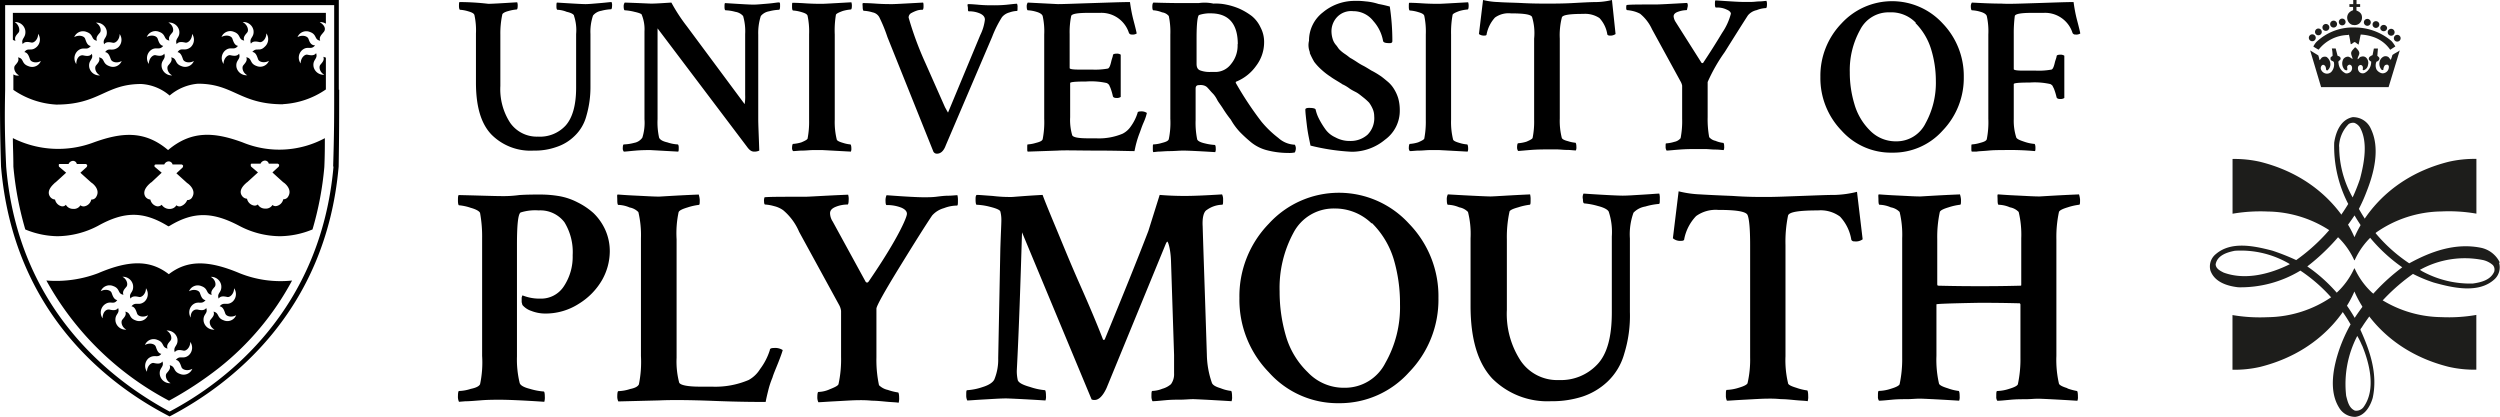 <?xml version="1.0" encoding="UTF-8"?>
<svg xmlns="http://www.w3.org/2000/svg" id="Layer_1" data-name="Layer 1" viewBox="0 0 340.16 56.69">
  <defs>
    <style>.cls-1{fill:#1d1d1b;}</style>
  </defs>
  <title>uopqueenlogomono</title>
  <path class="cls-1" d="M320.33,35.41A10.13,10.13,0,0,0,318,32.16l-.58-.51a15.78,15.78,0,0,0-8.87-2.87,22.47,22.47,0,0,0-4.78.3l0-7.45a15.71,15.71,0,0,1,3.77.39c9.63,2.42,12.53,9.64,12.82,10.25h0c.29-.62,3.19-7.84,12.82-10.26a15.71,15.71,0,0,1,3.77-.39l0,7.45a21.81,21.81,0,0,0-4.78-.3,15.78,15.78,0,0,0-8.87,2.87l-.58.5a10.28,10.28,0,0,0-2.33,3.26Z"></path>
  <path class="cls-1" d="M320.38,36.52a10.28,10.28,0,0,0,2.33,3.26l.59.5a15.75,15.75,0,0,0,8.86,2.87,21.81,21.81,0,0,0,4.78-.3l0,7.45a15.65,15.65,0,0,1-3.77-.39c-9.64-2.42-12.54-9.63-12.82-10.25h0c-.28.62-3.18,7.84-12.82,10.26a15.65,15.65,0,0,1-3.77.39l0-7.44a22.22,22.22,0,0,0,4.77.29,15.75,15.75,0,0,0,8.87-2.86l.58-.51a10.2,10.2,0,0,0,2.34-3.26Z"></path>
  <path class="cls-1" d="M320.12,3.38a1,1,0,0,0,.94-.22,1.07,1.07,0,0,0,.3-1c-.09-.54-.73-.72-.73-.72V.94h.5V.56h-.49V0h-.45V.56h-.52V.94h.5v.45a1.42,1.42,0,0,0-.54.33,1,1,0,0,0-.21,1,1,1,0,0,0,.7.68"></path>
  <path class="cls-1" d="M319.59,4.67c.12.43.18.9.26,1.34.2,0,.35-.27.57-.29l.49.36c.12-.44.19-.93.3-1.38l0,0a6.18,6.18,0,0,1,1.68.32,4.56,4.56,0,0,1,2.33,1.75l.7-.45a4.44,4.44,0,0,0-.52-.73,7.69,7.69,0,0,0-5-1.85,7.17,7.17,0,0,0-5.25,2,3.35,3.35,0,0,0-.39.59,8,8,0,0,0,.72.43,5.22,5.22,0,0,1,4.06-2"></path>
  <path class="cls-1" d="M314.33,6.86l1.49,5H325l1.52-5,0,0c-.33.25-.71.39-1,.63a6.36,6.36,0,0,1-.22.66L325,7.78a.7.7,0,0,0-.63-.1,1,1,0,0,0-.59.73,1.2,1.2,0,0,0,.28,1.09.23.23,0,0,0,.23,0,1,1,0,0,1,.19-.59.44.44,0,0,1,.43-.09.67.67,0,0,1,.12.16.87.87,0,0,1-.88,1,1.17,1.17,0,0,1-.8-.54,1.32,1.32,0,0,1,0-1.05c.07,0,.48-.18.39-.52a.94.94,0,0,0-.27-.27l.08-1H323l-.18.9a1.48,1.48,0,0,0-.41.24.41.41,0,0,0-.1.34.62.62,0,0,0,.32.3,1.66,1.66,0,0,1-.9,1.55.65.65,0,0,1-.71-.14.74.74,0,0,1-.16-.71.4.4,0,0,1,.39-.24.41.41,0,0,1,.22.19.66.66,0,0,1,0,.44.17.17,0,0,0,.16.08.87.87,0,0,0,.57-.72,1,1,0,0,0-.21-.94.64.64,0,0,0-.68-.18c-.25,0-.39.34-.51.35-.05-.23.12-.4.17-.6.18-.4-.18-.71-.44-1h-.12c-.21.26-.54.5-.5.84s.21.52.17.75a1.42,1.42,0,0,0-.55-.34.79.79,0,0,0-.69.34,1.25,1.25,0,0,0,.11,1.35.39.39,0,0,0,.41.15c.06-.13,0-.31,0-.47a.41.41,0,0,1,.22-.25c.16-.07.29,0,.4.16a.71.71,0,0,1-.12.75.86.86,0,0,1-.67.25,1.64,1.64,0,0,1-1-1.43c-.14-.35.41-.32.26-.69,0-.18-.39-.28-.39-.28l-.26-1h-.52a4.69,4.69,0,0,1,.1,1c-.05.08-.11.08-.21.16s-.07.23-.05.37.31.16.43.32a1.49,1.49,0,0,1-.35,1.35.84.84,0,0,1-.72.22.88.88,0,0,1-.65-.5.53.53,0,0,1,.08-.6.24.24,0,0,1,.3-.06c.24.11.27.39.29.63a.17.17,0,0,0,.18.1,1.06,1.06,0,0,0,.4-.75,1.23,1.23,0,0,0-.52-1.08.7.7,0,0,0-.63.08c-.14.11-.19.29-.33.35a6,6,0,0,0-.16-.64l-1.06-.65Z"></path>
  <path class="cls-1" d="M339.39,36.92c-.48,1.18-1.79,1.5-2.94,1.66A13.62,13.62,0,0,1,329.74,37c-.17-.08-.32-.19-.48-.28a12.56,12.56,0,0,1,8.62-1.33,3.05,3.05,0,0,1,1.31.68.93.93,0,0,1,.2.81m-19,6.37a21.56,21.56,0,0,0-6.45-7,28.57,28.57,0,0,0,6.27-6.71l.16-.23a22.21,22.21,0,0,0,6.49,7.06,27.11,27.11,0,0,0-6.47,6.88m1,3.73c1,2.42,1.94,6,.21,8.4a1.24,1.24,0,0,1-1.18.49c-.82-.35-1-1.28-1.19-2a14.16,14.16,0,0,1,1.51-8.16,10,10,0,0,1,.65,1.31m-3.13-27.09a4.54,4.54,0,0,1,1.32-3.06,1.11,1.11,0,0,1,.77-.15,1.56,1.56,0,0,1,.76.63c1.12,2,.56,4.87,0,7a24.68,24.68,0,0,1-1,2.51,14,14,0,0,1-1.83-6.91m-6.72,16c-2.61,1.3-6,2.24-9,1.14-.46-.23-1.06-.53-1.09-1.12.21-1.23,1.57-1.65,2.62-1.85a13,13,0,0,1,7.42,1.78Zm28.58-.22a3.69,3.69,0,0,0-2.49-2c-3.57-.75-6.94.51-9.84,2.1a21.4,21.4,0,0,1-6.85-7.41A21.26,21.26,0,0,0,322,26.09c1-2.51,1.88-5.85.61-8.52a2.64,2.64,0,0,0-2.5-1.63c-1.61.32-2.3,2-2.51,3.48a17,17,0,0,0,1.91,8.33,25.41,25.41,0,0,1-7.08,7.64,29.86,29.86,0,0,0-3.26-1.29c-2.43-.63-5.57-1.33-7.67.47a2.15,2.15,0,0,0-.74,2.24c.56,1.58,2.29,2.11,3.8,2.28A15.73,15.73,0,0,0,313,36.82a21.75,21.75,0,0,1,6.83,7.32,21.29,21.29,0,0,0-1.5,3.3c-.82,2.37-1.53,5.66-.08,8a2.53,2.53,0,0,0,2.22,1.28c1.31-.15,2.05-1.47,2.37-2.58.71-3.28-.38-6.39-1.62-9.15-.15-.22.13-.37.2-.55a26.31,26.31,0,0,1,6.9-7.17,19.61,19.61,0,0,0,2.81,1.17c2.51.7,6.1,1.57,8.28-.44a2.21,2.21,0,0,0,.62-2.26"></path>
  <path class="cls-1" d="M318.69,3.45a.46.46,0,1,0,0-.92.46.46,0,0,0,0,.92"></path>
  <path class="cls-1" d="M317.52,3.75a.47.47,0,1,0-.47-.47.47.47,0,0,0,.47.47"></path>
  <path class="cls-1" d="M316.46,4.2a.47.47,0,1,0-.46-.46.46.46,0,0,0,.46.46"></path>
  <path class="cls-1" d="M315.45,4.8a.46.46,0,1,0-.46-.46.46.46,0,0,0,.46.46"></path>
  <path class="cls-1" d="M314.61,5.61a.47.47,0,1,0-.46-.47.47.47,0,0,0,.46.47"></path>
  <path class="cls-1" d="M322.1,3.51a.47.47,0,1,0-.46-.47.47.47,0,0,0,.46.47"></path>
  <path class="cls-1" d="M323.28,3.8a.47.47,0,0,0,.46-.46.46.46,0,0,0-.46-.46.45.45,0,0,0-.46.46.46.46,0,0,0,.46.46"></path>
  <path class="cls-1" d="M324.33,4.25a.46.46,0,0,0,.47-.46.47.47,0,0,0-.93,0,.46.46,0,0,0,.46.46"></path>
  <path class="cls-1" d="M325.34,4.86a.47.47,0,1,0-.46-.47.47.47,0,0,0,.46.47"></path>
  <path class="cls-1" d="M326.18,5.66a.46.46,0,1,0-.46-.46.45.45,0,0,0,.46.46"></path>
  <path d="M46.1,12.21V0H0V12.14C0,16.07,0,18,.14,22.66c1.68,19.93,14.66,29.75,22.94,34,8.21-4.28,21.26-14.17,23-34,.07-4.56.07-6.52.07-10.45m-.77,10.45C43.64,42.17,30.8,51.92,23.08,56,15.37,51.85,2.45,42.17.84,22.66.63,18,.63,16,.7,12.21V.7H45.47V12.21c0,3.79,0,5.82-.14,10.45m-6.81-8.49a11.36,11.36,0,0,0,5.82-2V7.86c-.07-.07-.21-.07-.35-.14.21.49-.21.84-.42,1.12s-.07,1,.56,1.33a1.39,1.39,0,0,1-1.47-1.12c-.14-1,.63-1,.35-1.82-.28.42-.84.28-1.19.21s-.91.42-.91,1.19a1.36,1.36,0,0,1,.21-1.82c.77-.64,1.19.07,1.75-.64-.63,0-.77-.56-.91-.91s-.84-.56-1.48-.21a1.29,1.29,0,0,1,1.69-.7c1,.35.56,1.05,1.4,1.19-.21-.49.21-.84.42-1.12.42-.42.21-1-.49-1.4a1.26,1.26,0,0,1,.84.21V1.75H1.75V5.4a.54.54,0,0,0,.36.14c-.22-.49.2-.84.42-1.12S2.6,3.37,2,3A1.39,1.39,0,0,1,3.44,4.14C3.58,5.19,2.81,5.19,3.09,6c.28-.42.84-.28,1.19-.21s.91-.42.91-1.19A1.38,1.38,0,0,1,5,6.38c-.77.71-1.19,0-1.68.71.49.07.63.63.77,1s.84.56,1.47.21A1.28,1.28,0,0,1,3.86,9c-1-.35-.56-1.05-1.41-1.19.22.49-.21.84-.42,1.12s-.07,1,.57,1.33a1,1,0,0,1-.78-.14v2.11a11.41,11.41,0,0,0,5.83,2c5.89,0,6.66-2.8,11.57-2.8A6.5,6.5,0,0,1,23.08,13a6.8,6.8,0,0,1,3.86-1.61c4.84,0,5.69,2.8,11.58,2.8M14.31,7.09c.49.07.63.63.78,1s.84.56,1.47.21a1.28,1.28,0,0,1-1.68.7c-1-.35-.57-1.05-1.41-1.19.21.49-.21.84-.42,1.12s-.07,1,.56,1.33a1.39,1.39,0,0,1-1.47-1.12c-.14-1,.63-1,.35-1.82-.28.42-.84.28-1.19.21-.5-.07-.92.42-.92,1.19a1.38,1.38,0,0,1,.21-1.82c.78-.64,1.2.07,1.76-.64-.49-.07-.63-.63-.77-1s-.85-.56-1.48-.21a1.29,1.29,0,0,1,1.69-.7c1,.35.56,1.05,1.4,1.19-.21-.49.21-.84.42-1.12s.07-1-.56-1.33a1.39,1.39,0,0,1,1.47,1.12c.14,1-.63,1-.35,1.82.28-.42.84-.28,1.2-.21s.91-.42.91-1.19a1.38,1.38,0,0,1-.21,1.82c-.85.64-1.27-.07-1.76.64m9.83,0c.49.07.63.63.77,1s.84.56,1.47.21A1.28,1.28,0,0,1,24.7,9c-1-.35-.56-1.05-1.41-1.19.22.49-.21.84-.42,1.12s-.07,1,.56,1.33A1.39,1.39,0,0,1,22,9.12c-.14-1,.63-1,.35-1.82-.28.42-.84.28-1.19.21s-.91.42-.91,1.19a1.38,1.38,0,0,1,.21-1.82c.77-.64,1.19.07,1.75-.64-.49-.07-.63-.63-.77-1s-.84-.56-1.47-.21a1.28,1.28,0,0,1,1.68-.7c1,.35.56,1.05,1.4,1.19-.21-.49.21-.84.42-1.12s.08-1-.56-1.33a1.4,1.4,0,0,1,1.48,1.12c.14,1-.64,1-.35,1.82.28-.42.84-.28,1.19-.21s.91-.42.91-1.19a1.38,1.38,0,0,1-.21,1.82c-.84.64-1.26-.07-1.75.64m10.17,0c.49.07.63.63.77,1s.84.56,1.47.21a1.28,1.28,0,0,1-1.68.7c-1-.35-.56-1.05-1.4-1.19.21.49-.21.84-.42,1.12s-.07,1,.56,1.33a1.4,1.4,0,0,1-1.48-1.12c-.14-1,.64-1,.36-1.82-.29.42-.85.28-1.2.21s-.91.42-.91,1.19a1.38,1.38,0,0,1,.21-1.82c.77-.64,1.19.07,1.75-.64-.49-.07-.63-.63-.77-1s-.84-.56-1.47-.21a1.28,1.28,0,0,1,1.68-.7c1,.35.56,1.05,1.41,1.19-.21-.49.21-.84.42-1.12s.07-1-.63-1.4a1.39,1.39,0,0,1,1.47,1.12c.14,1-.63,1-.35,1.82.28-.42.84-.28,1.19-.21s.91-.42.91-1.19A1.37,1.37,0,0,1,36,6.38c-.7.71-1.12,0-1.68.71M1.75,18.8c0,1.13.07,2.32.07,3.86a44.86,44.86,0,0,0,1.62,8.56,11.82,11.82,0,0,0,4.35.92,12.06,12.06,0,0,0,5.54-1.41c3.58-2,6.18-2,9.47,0l.14.07.14-.07c3.3-2,5.9-1.89,9.48,0a12,12,0,0,0,5.54,1.41,11.89,11.89,0,0,0,4.42-.92,43.38,43.38,0,0,0,1.61-8.49c.07-1.54.07-2.8.07-3.93A13.09,13.09,0,0,1,33,19.37C29.26,18,26.1,17.68,22.87,20.42c-3.22-2.74-6.38-2.39-10.1-1.05a13.7,13.7,0,0,1-11-.57m31.86,6,1.47-1.34-.91-.77c-.07-.07-.07-.14-.07-.28s.07-.14.21-.14h1.12a.7.7,0,0,1,.56-.42.53.53,0,0,1,.56.42h1.2c.07,0,.14.07.21.14a.42.42,0,0,1-.07.28l-.84.77c.07.08.77.71,1.47,1.34.14.07,1.26.91.7,1.89a.72.72,0,0,1-.7.42,1.18,1.18,0,0,1-.91.92.64.64,0,0,1-.56-.14,1,1,0,0,1-.5.42,1,1,0,0,1-.49.07,1.11,1.11,0,0,1-1-.56.64.64,0,0,1-.56.14,1.18,1.18,0,0,1-.91-.92.9.9,0,0,1-.7-.42c-.57-.84.56-1.68.7-1.82m-13,0L22,23.5l-.91-.77c-.07,0-.07-.14-.07-.21s.07-.14.21-.14h1.12a.7.7,0,0,1,.56-.42.55.55,0,0,1,.57.42H24.7c.07,0,.14.07.21.14a.42.42,0,0,1-.07.28l-.84.78,1.47,1.33c.14.07,1.26.91.7,1.89a.72.72,0,0,1-.7.42,1.43,1.43,0,0,1-.91.85.64.64,0,0,1-.56-.14,1,1,0,0,1-.49.42A1.27,1.27,0,0,1,22,27.86a.77.77,0,0,1-.63.21,1.18,1.18,0,0,1-.91-.92.9.9,0,0,1-.7-.42c-.5-.91.63-1.75.77-1.89m-13,0L9,23.5l-.91-.77C8,22.66,8,22.59,8,22.45s.07-.14.21-.14H9.33a.7.7,0,0,1,.56-.42.53.53,0,0,1,.56.42h1.2c.07,0,.14.07.21.14a.42.42,0,0,1-.07.28l-.85.77c.07.08.78.71,1.48,1.34.14.07,1.26.91.7,1.89a.72.72,0,0,1-.7.42,1.18,1.18,0,0,1-.91.92.67.67,0,0,1-.57-.14,1,1,0,0,1-.49.42,1,1,0,0,1-.49.07,1.11,1.11,0,0,1-1-.56.59.59,0,0,1-.56.21,1.18,1.18,0,0,1-.91-.92.9.9,0,0,1-.7-.42c-.57-.91.63-1.75.7-1.89M6.31,38.17A40.66,40.66,0,0,0,23,54.52a48.69,48.69,0,0,0,6.74-4.42,38,38,0,0,0,10-11.93,14.94,14.94,0,0,1-7.15-1c-4.35-1.83-7.16-1.76-9.62.14-2.45-1.9-5.26-2-9.61-.14a16.13,16.13,0,0,1-7,1M26,43.29a1.38,1.38,0,0,1,.21-1.82c.77-.63,1.19.07,1.76-.63-.5-.07-.64-.64-.78-1s-.84-.56-1.47-.21a1.28,1.28,0,0,1,1.68-.7c1,.35.57,1.05,1.41,1.19-.21-.49.21-.84.42-1.12s.07-1-.56-1.33A1.39,1.39,0,0,1,30.1,38.8c.14,1.05-.63,1-.35,1.83.28-.43.84-.29,1.19-.22s.91-.42.91-1.19a1.39,1.39,0,0,1-.21,1.83c-.77.63-1.19-.07-1.75.63.49.07.63.63.77,1s.84.56,1.47.21a1.28,1.28,0,0,1-1.68.7c-1-.35-.56-1-1.4-1.19.21.49-.21.84-.42,1.12s-.07,1,.56,1.33a1.39,1.39,0,0,1-1.48-1.12c-.14-1.05.64-1,.35-1.82-.28.42-.84.28-1.19.21-.56-.07-1,.42-.91,1.19m-4,4.84c-.49-.07-.63-.63-.77-1s-.84-.56-1.47-.21a1.28,1.28,0,0,1,1.68-.7c1,.35.56,1,1.4,1.19-.21-.49.21-.84.42-1.12s.07-1-.56-1.33a1.4,1.4,0,0,1,1.48,1.12c.14,1-.63,1-.36,1.82.29-.42.85-.28,1.2-.21s.91-.42.91-1.19a1.38,1.38,0,0,1-.21,1.82c-.77.63-1.19-.07-1.75.63.49.07.63.64.77,1s.84.56,1.47.21a1.28,1.28,0,0,1-1.68.7c-1-.35-.56-1-1.41-1.19.21.49-.21.84-.42,1.12s-.07,1,.56,1.33A1.39,1.39,0,0,1,21.75,51c-.14-1,.63-1,.35-1.82-.28.42-.84.28-1.19.21s-.91.42-.91,1.19a1.39,1.39,0,0,1,.21-1.83c.84-.63,1.26.07,1.75-.63m-6-7.29c-.49-.07-.64-.64-.78-1s-.84-.56-1.47-.21a1.29,1.29,0,0,1,1.69-.7c1,.35.56,1.05,1.4,1.19-.21-.49.21-.84.42-1.12s.07-1-.56-1.33A1.39,1.39,0,0,1,18.1,38.8c.14,1.05-.63,1-.35,1.83.28-.43.84-.29,1.19-.22s.92-.42.92-1.19a1.39,1.39,0,0,1-.21,1.83c-.78.63-1.2-.07-1.76.63.49.07.63.63.77,1s.85.56,1.48.21a1.29,1.29,0,0,1-1.69.7c-1-.35-.56-1-1.4-1.19.21.49-.21.84-.42,1.12s-.07,1,.56,1.33a1.38,1.38,0,0,1-1.47-1.12c-.14-1.05.63-1,.35-1.82-.28.42-.85.28-1.19.21-.5-.07-.92.42-.92,1.19a1.38,1.38,0,0,1,.21-1.82c.84-.7,1.27.07,1.76-.63"></path>
  <path d="M62.45,26.52c-.14.07-.14.35-.14.77s.07.64.14.64a6.73,6.73,0,0,1,1.61.35c.77.21,1.19.49,1.26.7a17.86,17.86,0,0,1,.28,3.44v16a14.23,14.23,0,0,1-.28,3.86q-.21.42-1.26.63a5.63,5.63,0,0,1-1.61.29c-.07,0-.14.21-.14.7a1.63,1.63,0,0,0,.14.77l.84-.07c.56,0,1.33-.07,2.24-.14s1.83-.07,2.53-.07c.91,0,2.88.07,6,.28a2,2,0,0,0,.07-.7c0-.49-.07-.7-.14-.7a8.72,8.72,0,0,1-1.89-.36c-.84-.21-1.33-.49-1.4-.84a13.51,13.51,0,0,1-.36-3.58V33.33c0-2.74.15-4.21.5-4.42a6.56,6.56,0,0,1,2.45-.28,4.12,4.12,0,0,1,3.51,1.61,7.76,7.76,0,0,1,1.12,4.49,7.27,7.27,0,0,1-1.19,4.21,3.68,3.68,0,0,1-3.23,1.69,6.09,6.09,0,0,1-2.38-.43c-.07,0-.07.08-.14.29v.63c.07.21.07.35.14.42a2.69,2.69,0,0,0,1.19.77,5.19,5.19,0,0,0,1.75.35,8.35,8.35,0,0,0,4.7-1.33,9.17,9.17,0,0,0,3.16-3.23,8,8,0,0,0,1.05-3.86,7.1,7.1,0,0,0-.63-3A7.48,7.48,0,0,0,80.76,29a9.68,9.68,0,0,0-2.18-1.47,8.63,8.63,0,0,0-2.52-.85,15.42,15.42,0,0,0-2.53-.21c-.84,0-1.82,0-2.87.07a16.25,16.25,0,0,1-2.6.14c-.77,0-2.67-.07-5.61-.14m29.89,2.32c.07-.21.49-.42,1.19-.63a8.13,8.13,0,0,1,1.54-.35c.14,0,.14-.21.14-.71a3.08,3.08,0,0,0-.14-.7c-3.37.14-5.19.28-5.4.28-.77,0-1.82-.07-3.3-.14s-2.17-.14-2.31-.14-.07.28-.07.77.07.64.14.64a4.14,4.14,0,0,1,1.54.35,2.19,2.19,0,0,1,1.19.63,13.62,13.62,0,0,1,.35,3.58v16a15.29,15.29,0,0,1-.28,3.86c-.14.28-.49.49-1.19.63a5.63,5.63,0,0,1-1.61.29c-.07,0-.14.21-.14.7a1.51,1.51,0,0,0,.14.7l5.61-.14c1.4-.07,3.93-.07,7.44.07s5.89.14,7,.14c.07-.42.21-1,.36-1.61a11.44,11.44,0,0,1,.56-1.69c.14-.49.42-1.12.77-2s.56-1.48.63-1.76a1.91,1.91,0,0,0-1.19-.28c-.35,0-.56.07-.56.28a8.54,8.54,0,0,1-1.34,2.6,4.2,4.2,0,0,1-1.54,1.47,11.6,11.6,0,0,1-5,.91H95.28c-1.75,0-2.73-.21-2.87-.56a11.25,11.25,0,0,1-.35-3.37V32.56a13.75,13.75,0,0,1,.28-3.72m21.82,12.63a2.2,2.2,0,0,1,.28.84v6.24a15.73,15.73,0,0,1-.35,3.72c-.07.21-.49.42-1.2.7a4,4,0,0,1-1.54.36c-.07,0-.14.21-.14.7a1.51,1.51,0,0,0,.14.7c.28,0,1.12-.07,2.46-.14s2.31-.14,3.08-.14a15.31,15.31,0,0,1,1.76.07c.56,0,1.26.07,2,.14s1.27.07,1.62.14a2,2,0,0,0,.07-.7c0-.42-.07-.7-.14-.7a7.62,7.62,0,0,1-1.41-.35,2.43,2.43,0,0,1-1.19-.64,16.42,16.42,0,0,1-.35-3.79V42c0-.35,1.05-2.25,3.16-5.68s3.58-5.76,4.42-7a3.33,3.33,0,0,1,1.61-1,5.06,5.06,0,0,1,1.76-.35c.14,0,.14-.21.14-.71a2.63,2.63,0,0,0-.07-.7c-.29,0-.78.07-1.27.07s-1.05.07-1.61.14-1.12.07-1.76.07-2.24-.07-5-.28a1.63,1.63,0,0,0-.14.77c0,.43.07.57.14.57a5.35,5.35,0,0,1,2,.35c.49.21.77.49.77.84s-.56,1.68-1.68,3.65-2.32,3.79-3.51,5.54c-.14.21-.28.21-.42.07l-4.49-8.21a2.15,2.15,0,0,1-.36-1.12c0-.42.29-.7.85-.91a4.23,4.23,0,0,1,1.54-.28c.07,0,.14-.21.14-.57a2,2,0,0,0-.07-.77c-3.37.14-5.33.28-5.82.28-3,0-4.91,0-5.55.07a1.23,1.23,0,0,0-.07.57c0,.28.07.42.14.42a5.35,5.35,0,0,1,1.2.21,3.55,3.55,0,0,1,1.26.56,7.84,7.84,0,0,1,2.17,2.94m27.09,17.2a7.1,7.1,0,0,1-.49,2.8c-.14.42-.7.84-1.62,1.12a8,8,0,0,1-2.1.43c-.14,0-.14.21-.14.7a1.51,1.51,0,0,0,.14.7c.28,0,1.05-.07,2.31-.14s2.25-.14,3-.14c.14,0,2,.07,5.33.28a1.55,1.55,0,0,0,.07-.63c0-.49-.07-.77-.14-.77a8.5,8.5,0,0,1-2-.43c-1-.28-1.54-.56-1.69-.91a5.43,5.43,0,0,1-.14-1.33c.29-5.54.5-11.86.71-18.81l9.47,22.74a.89.89,0,0,0,.42.07c.56,0,1.12-.56,1.61-1.62l8.07-19.64c.07-.14.14-.28.21-.28s.42.84.49,2.59l.42,12.84V50.8a2.3,2.3,0,0,1-.42,1.47,3,3,0,0,1-1.19.63,3.88,3.88,0,0,1-1.33.29c-.14,0-.14.28-.14.77a1.4,1.4,0,0,0,.14.63c.42,0,1.05-.07,1.82-.14s1.41-.07,2-.07,1.19-.07,1.75-.07c.07,0,1.83.07,5.19.28a1.55,1.55,0,0,0,.07-.63c0-.49-.07-.77-.14-.77a5.33,5.33,0,0,1-1.4-.36c-.7-.21-1.05-.42-1.19-.7a12.2,12.2,0,0,1-.7-3.86c-.29-9.12-.5-14.94-.57-17.47-.07-1.19.14-2,.57-2.24a3.74,3.74,0,0,1,2-.7h.07c.14,0,.14-.21.14-.71a1.51,1.51,0,0,0-.14-.7c-2.25.14-3.93.21-5.05.21-1.48,0-2.6-.07-3.44-.14l-1.54,4.91c-1.48,3.86-3.44,8.7-5.9,14.67a.15.15,0,0,1-.14.14c-.07,0-.14,0-.14-.07-.77-2-1.82-4.49-3.16-7.51s-2.38-5.61-3.29-7.79-1.48-3.58-1.76-4.35c-2.59.14-4,.28-4.14.28a19.31,19.31,0,0,1-2.66-.14c-1.06-.07-1.76-.14-2.18-.14-.14.14-.14.35-.14.63,0,.5.07.71.14.71a8.29,8.29,0,0,1,1.83.28c.84.21,1.33.42,1.4.63a4.57,4.57,0,0,1,.14,1.19c0,.49-.07,1.75-.14,3.86m50.59-3.44a11.69,11.69,0,0,1,2.94,4.91,21.13,21.13,0,0,1,.85,6.11,15.34,15.34,0,0,1-2,8,6.15,6.15,0,0,1-5.54,3.36,6.73,6.73,0,0,1-5-2.1,11.17,11.17,0,0,1-3-5,21.34,21.34,0,0,1-.84-6,15.76,15.76,0,0,1,1.89-8,6.15,6.15,0,0,1,5.55-3.29,7.13,7.13,0,0,1,5.05,2m-4.42,24.49a12.66,12.66,0,0,0,9.54-4.21,14.15,14.15,0,0,0,4-10.1,14.15,14.15,0,0,0-4-10.11,12.91,12.91,0,0,0-19.08,0,14.15,14.15,0,0,0-4,10.11,14.15,14.15,0,0,0,4,10.1,12.54,12.54,0,0,0,9.54,4.21M197,26.45a1.43,1.43,0,0,0-.14.77c0,.43.07.64.14.64a4.22,4.22,0,0,1,1.55.35,2.19,2.19,0,0,1,1.19.63,12.17,12.17,0,0,1,.35,3.58v9.19c0,4.56,1,7.79,2.95,9.89a10.59,10.59,0,0,0,8,3.09,13.38,13.38,0,0,0,4.28-.63,9.19,9.19,0,0,0,3.37-2A8.29,8.29,0,0,0,221,48.13a17.39,17.39,0,0,0,.77-5.68v-10a8.64,8.64,0,0,1,.49-3.51,2.85,2.85,0,0,1,1.61-.84,8.93,8.93,0,0,1,1.83-.35c.14,0,.14-.21.14-.71a2.16,2.16,0,0,0-.07-.7c-.28,0-1,.07-2.18.14s-2.1.14-2.8.14c-.49,0-2.25-.07-5.33-.28a1.09,1.09,0,0,0-.08.77c0,.43.08.57.22.57a9.65,9.65,0,0,1,1.82.35c.84.21,1.33.49,1.47.77a8.76,8.76,0,0,1,.42,3.37V42.52c0,3.3-.63,5.68-2,7.09a6.77,6.77,0,0,1-5.19,2.1,6,6,0,0,1-5.19-2.59,11.6,11.6,0,0,1-1.9-6.95V32.56a16.17,16.17,0,0,1,.35-3.72c0-.21.42-.42,1.19-.63a8.34,8.34,0,0,1,1.55-.35c.14,0,.14-.21.14-.71a2.63,2.63,0,0,0-.07-.7c-3.09.14-4.91.28-5.4.28-.29,0-2.18-.07-5.76-.28m34.31,0a14.55,14.55,0,0,1-2.94-.42l-.78,6.39a1.53,1.53,0,0,0,1.13.35c.28,0,.42-.07.42-.28a6.24,6.24,0,0,1,1.61-3.09,4.56,4.56,0,0,1,3-.84c2.45,0,3.79.21,4,.7s.35,1.75.35,4.07V48.62a14.17,14.17,0,0,1-.35,3.51c-.07.21-.49.42-1.2.63a6,6,0,0,1-1.61.29c-.14,0-.14.28-.14.77a1.51,1.51,0,0,0,.14.7c.28,0,1.12-.07,2.46-.14s2.38-.14,3.15-.14a15.31,15.31,0,0,1,1.76.07c.63,0,1.26.07,2,.14s1.27.07,1.62.14a2,2,0,0,0,.07-.7c0-.49-.07-.77-.14-.77a7,7,0,0,1-1.48-.36c-.7-.21-1.12-.42-1.12-.63a13.35,13.35,0,0,1-.35-3.65V33.33a17.65,17.65,0,0,1,.35-4c.14-.49,1.47-.7,4.07-.7a4.45,4.45,0,0,1,3,.84,6,6,0,0,1,1.54,3.16.42.42,0,0,0,.42.21,1.54,1.54,0,0,0,1.12-.28l-.77-6.46a13.93,13.93,0,0,1-2.94.42c-1.13,0-2.67.07-4.64.14s-3.5.14-4.7.14-2.73,0-4.63-.14c-1.75-.07-3.3-.14-4.42-.21m50,26.38c-.7-.21-1.12-.42-1.19-.63a14.48,14.48,0,0,1-.35-3.79V32.56a16.17,16.17,0,0,1,.35-3.72c.07-.21.49-.42,1.19-.63a8.13,8.13,0,0,1,1.54-.35c.14,0,.14-.21.14-.71a3.08,3.08,0,0,0-.14-.7c-3.36.14-5.19.28-5.4.28-.77,0-1.82-.07-3.3-.14s-2.17-.14-2.31-.14-.07.28-.07.77.07.64.14.64a4.14,4.14,0,0,1,1.54.35,2.19,2.19,0,0,1,1.19.63,13.24,13.24,0,0,1,.35,3.58v6.31c0,.07,0,.14-.07.14-2.52.07-4.42.07-5.54.07s-3,0-5.75-.07l-.07-.14V32.56a16.17,16.17,0,0,1,.35-3.72c.07-.21.49-.42,1.19-.63a8,8,0,0,1,1.55-.35c.14,0,.14-.21.14-.71a3.08,3.08,0,0,0-.14-.7c-3.37.14-5.2.28-5.41.28-.77,0-1.82-.07-3.3-.14s-2.17-.14-2.31-.14-.07.28-.07.77.07.64.14.64a4.14,4.14,0,0,1,1.54.35,2.23,2.23,0,0,1,1.2.63,13.24,13.24,0,0,1,.35,3.58V48.69a16.15,16.15,0,0,1-.35,3.58c-.07.21-.5.42-1.2.63a5.63,5.63,0,0,1-1.61.29c-.14,0-.14.28-.14.77a.9.9,0,0,0,.14.56c.42,0,1.05-.07,1.82-.14s1.41-.07,2-.07,1.19-.07,1.75-.07c.21,0,2,.07,5.34.28a1.36,1.36,0,0,0,.07-.56c0-.56-.07-.77-.15-.77a6.38,6.38,0,0,1-1.47-.36c-.7-.21-1.12-.42-1.19-.63a14.48,14.48,0,0,1-.35-3.79v-7c0-.07,2-.14,5.82-.21,1,0,2.95,0,5.54.07l.07.14v7.29a16.15,16.15,0,0,1-.35,3.58c-.07.21-.49.42-1.19.63a5.63,5.63,0,0,1-1.61.29c-.14,0-.14.28-.14.77a.9.9,0,0,0,.14.56c.42,0,1.05-.07,1.82-.14s1.4-.07,2-.07,1.19-.07,1.75-.07c.21,0,2,.07,5.33.28a1.36,1.36,0,0,0,.07-.56c0-.56-.07-.77-.14-.77a8.58,8.58,0,0,1-1.33-.36"></path>
  <path d="M62.52.28c-.07.07-.07.28-.07.56s.07.49.14.49a4.85,4.85,0,0,1,1.12.21c.49.14.77.28.84.5a9.62,9.62,0,0,1,.21,2.52v6.67c0,3.29.7,5.61,2.11,7.08a7.47,7.47,0,0,0,5.75,2.18A8.72,8.72,0,0,0,75.71,20a6.28,6.28,0,0,0,2.45-1.48,5.81,5.81,0,0,0,1.62-2.73,14,14,0,0,0,.56-4.07V4.63a6.88,6.88,0,0,1,.35-2.52,1.85,1.85,0,0,1,1.12-.64,6.23,6.23,0,0,1,1.33-.21c.07,0,.14-.14.14-.49a1,1,0,0,0-.07-.49c-.21,0-.7.07-1.54.14s-1.54.14-2,.14S78,.49,75.78.35c-.07.07-.07.28-.07.56s.07.42.14.42a3.75,3.75,0,0,1,1.26.28c.63.14,1,.35,1,.57a6.1,6.1,0,0,1,.28,2.45v7.3c0,2.38-.49,4.07-1.4,5.12a4.74,4.74,0,0,1-3.79,1.54,4.42,4.42,0,0,1-3.79-1.89,8.38,8.38,0,0,1-1.33-5v-7A12.21,12.21,0,0,1,68.34,2c0-.15.28-.36.84-.5a5.59,5.59,0,0,1,1.12-.21c.07,0,.14-.14.14-.49a1.19,1.19,0,0,0-.07-.49c-2.24.14-3.5.21-3.92.21A34.33,34.33,0,0,0,62.52.28m30.94,3.3A23.59,23.59,0,0,1,91.35.35c-1.12.07-2.1.14-2.73.14C88.34.49,87.14.42,85,.35a.9.9,0,0,0-.14.56c0,.28.07.49.14.49a6.93,6.93,0,0,1,1.33.21c.63.14,1,.28,1,.43a5.2,5.2,0,0,1,.36,2.24V16.21a6.7,6.7,0,0,1-.29,2.52,1.73,1.73,0,0,1-1.12.71,6.16,6.16,0,0,1-1.4.21c-.07,0-.14.14-.14.49a.67.67,0,0,0,.14.49c.28,0,.77-.07,1.61-.14s1.48-.07,2-.07l3.79.21c.07-.07.07-.28.07-.56s-.07-.42-.14-.42a5.26,5.26,0,0,1-1.41-.28c-.63-.14-1-.36-1.12-.64a9.62,9.62,0,0,1-.21-2.52V3.86l12.14,16.07c.35.49.63.7,1,.7a1.51,1.51,0,0,0,.7-.14c-.07-2.11-.14-3.51-.14-4.28V4.7a7.44,7.44,0,0,1,.35-2.52,1.85,1.85,0,0,1,1.12-.64A6.39,6.39,0,0,1,106,1.33c.07,0,.14-.14.14-.49s0-.42-.07-.49-.7.07-1.55.14-1.54.14-2,.14S100.83.56,98.65.42c-.07.07-.07.28-.07.56s.07.42.14.42a5.65,5.65,0,0,1,1.33.21,1.74,1.74,0,0,1,1.06.57,7.3,7.3,0,0,1,.28,2.45v8.28a6.06,6.06,0,0,1-.07,1.26m8.77,2.18a12.08,12.08,0,0,1-.21,2.52c-.07.14-.35.29-.84.5a5,5,0,0,1-1.13.21c-.07,0-.14.21-.14.56a.59.59,0,0,0,.14.42c.35,0,.77-.07,1.27-.07s1-.07,1.47-.07h1.26l3.86.21a.89.89,0,0,0,.07-.42c0-.35-.07-.56-.14-.56a4.45,4.45,0,0,1-1-.21c-.49-.14-.77-.28-.84-.43a9.9,9.9,0,0,1-.28-2.73V4.7A13.12,13.12,0,0,1,113.74,2c.07-.15.35-.29.91-.5a5.59,5.59,0,0,1,1.12-.21c.07,0,.14-.14.14-.49a1.37,1.37,0,0,0-.07-.49c-2.45.14-3.72.21-3.93.21-.56,0-1.33,0-2.38-.07s-1.62-.07-1.69-.07-.07.21-.07.56.07.49.14.49a5,5,0,0,1,1.13.21c.49.14.77.28.84.5a10.38,10.38,0,0,1,.21,2.52Zm15.85-7.72a44.55,44.55,0,0,1-2.31-6.24.69.69,0,0,1,.42-.64,4.28,4.28,0,0,1,.84-.35,2.41,2.41,0,0,1,.63-.07c.07,0,.14-.14.14-.42s0-.49-.07-.56c-2.52.14-3.86.21-4.14.21-.56,0-1.33,0-2.31-.07S117.6.42,117.45.42s-.07.28-.07.56.07.49.14.49a4.71,4.71,0,0,1,1.2.21,1.34,1.34,0,0,1,.91.64,20.67,20.67,0,0,1,1.12,2.73L127,20.63a.53.53,0,0,0,.49.28c.49,0,.91-.35,1.19-1.12L135,5a15,15,0,0,1,1.33-2.66,1.93,1.93,0,0,1,1-.64,3.45,3.45,0,0,1,1.05-.21c.07,0,.07-.14.07-.49a1,1,0,0,0-.07-.49c-.28,0-.77.07-1.47.14a17.75,17.75,0,0,1-1.82.07c-.49,0-1.13,0-1.9-.07S132,.56,131.77.56s-.07.28-.07.56,0,.42.14.42a3.66,3.66,0,0,1,1.47.28c.49.22.7.5.7.85a6.35,6.35,0,0,1-.63,2.1L129,15.3c0,.07-.14-.21-.42-.71M139.84.35a.9.9,0,0,0-.14.56c0,.28.07.49.14.49a4.72,4.72,0,0,1,1.19.21c.49.14.77.35.84.57a9.62,9.62,0,0,1,.21,2.52V16.14a12,12,0,0,1-.21,2.8c-.07.22-.35.36-.91.5a4.85,4.85,0,0,1-1.12.21c-.07,0-.07.14-.07.49s0,.42.07.49l4.07-.14c1.05-.07,2.8,0,5.4,0s4.21.07,5.05.07c.07-.28.14-.7.28-1.19a12.59,12.59,0,0,1,.42-1.27c.14-.35.28-.84.56-1.47s.36-1,.43-1.26a1.27,1.27,0,0,0-.85-.21q-.42,0-.42.21a6.33,6.33,0,0,1-.91,1.82,3,3,0,0,1-1.12,1,8.34,8.34,0,0,1-3.65.63H148c-1.27,0-2-.14-2.11-.42a7.3,7.3,0,0,1-.28-2.45V11.3c0-.14.7-.21,2.18-.21a9.69,9.69,0,0,1,2.8.21,1,1,0,0,1,.28.21c.07.07.07.14.21.42a8.54,8.54,0,0,1,.35,1.19c.07.14.21.21.5.21a.9.9,0,0,0,.56-.14V7.44a.9.9,0,0,0-.56-.14c-.29,0-.5.07-.5.21s-.14.49-.21.77c-.14.63-.28,1-.49,1.05a9.65,9.65,0,0,1-2.1.14h-1.76c-.91,0-1.33-.07-1.33-.21V4.63a10.92,10.92,0,0,1,.21-2.45c.07-.29.84-.43,2.32-.43h1.61a3.93,3.93,0,0,1,3.93,2.74.42.42,0,0,0,.42.21,1,1,0,0,0,.63-.14c0-.07-.14-.7-.42-1.75s-.42-2-.49-2.53c-1.12,0-2.88.07-5.12.14s-3.86.14-4.7.14L139.84.35M168.39,6a3.92,3.92,0,0,1-.91,2.74,2.66,2.66,0,0,1-2,1.05h-.77a3.7,3.7,0,0,1-1.41-.21c-.35-.14-.49-.42-.49-.91V5.19c0-2,.14-3.08.35-3.15a4.81,4.81,0,0,1,1.76-.22c2.31.07,3.5,1.48,3.5,4.21M163.13.42H161c-.56,0-1.9,0-4.07-.07-.07.07-.14.21-.14.56s.07.49.14.49a3.81,3.81,0,0,1,1.19.28,1.43,1.43,0,0,1,.91.5,10.38,10.38,0,0,1,.21,2.52V16.14a11.17,11.17,0,0,1-.21,2.8c-.07.22-.35.36-.91.5a4.72,4.72,0,0,1-1.19.21c-.07,0-.07.14-.07.49s0,.49.07.56l.63-.07c.42,0,1-.07,1.61-.07s1.27-.07,1.83-.07,2.1.07,4.35.21a1,1,0,0,0,.07-.49c0-.35-.07-.49-.14-.49a7.12,7.12,0,0,1-1.34-.21c-.63-.14-1-.35-1.05-.57a11.07,11.07,0,0,1-.21-2.59V12.07c0-.35.14-.49.49-.49a1.57,1.57,0,0,1,.7.07,1.07,1.07,0,0,1,.49.35c.15.14.36.42.64.7s.49.63.63.91.49.7.84,1.27a15.31,15.31,0,0,0,1,1.4A8.73,8.73,0,0,0,168.74,18a19.32,19.32,0,0,0,1.55,1.41,5.7,5.7,0,0,0,2.17,1.05,11.49,11.49,0,0,0,2.81.35,3.42,3.42,0,0,0,.91-.07,1.32,1.32,0,0,0,.14-.56,1,1,0,0,0-.14-.49,3.53,3.53,0,0,1-2.24-.92,13.9,13.9,0,0,1-2.32-2.24,45.77,45.77,0,0,1-3.44-5.19c-.07-.14-.07-.21.14-.28a6.16,6.16,0,0,0,2.6-2.11A5.28,5.28,0,0,0,172,5.82a4.23,4.23,0,0,0-.49-2.1,4.34,4.34,0,0,0-1.19-1.54,8.85,8.85,0,0,0-1.69-1,9.06,9.06,0,0,0-1.82-.56A6.82,6.82,0,0,0,165.1.49a5.55,5.55,0,0,0-2-.07m15.09,6.74a10.53,10.53,0,0,0,.63,1.26,7.41,7.41,0,0,0,1.05,1.12,9,9,0,0,0,1.19.91c.28.22.78.5,1.34.85.14.07.28.21.35.21a5.32,5.32,0,0,1,.91.56c.42.28.77.42,1,.56s.49.35.84.63a7.53,7.53,0,0,1,.78.7,4.26,4.26,0,0,1,.49.85,2.47,2.47,0,0,1,.21,1,3.18,3.18,0,0,1-.91,2.52,3.46,3.46,0,0,1-2.39.85,4,4,0,0,1-2-.5,3.33,3.33,0,0,1-1.41-1.19,10.55,10.55,0,0,1-.84-1.4,4.88,4.88,0,0,1-.42-1.19c-.07-.15-.35-.22-.91-.22-.28,0-.49.07-.49.22,0,.35.07,1,.21,2.17s.35,2,.49,2.74a29.1,29.1,0,0,0,5.61.84A7.06,7.06,0,0,0,188.46,19a4.85,4.85,0,0,0,2-4,6,6,0,0,0-.21-1.62,5.26,5.26,0,0,0-.57-1.26,4.06,4.06,0,0,0-.91-1.05c-.42-.35-.77-.64-1-.78a10.74,10.74,0,0,0-1.19-.7c-.56-.35-.92-.56-1.06-.63s-.42-.21-.84-.49-.77-.49-.91-.56-.35-.28-.77-.56-.63-.49-.77-.63-.28-.42-.49-.64a2.24,2.24,0,0,1-.43-.84,3.51,3.51,0,0,1-.14-.84,2.82,2.82,0,0,1,.78-2.1,2.64,2.64,0,0,1,2.17-.78,3.44,3.44,0,0,1,2.74,1.34,5.51,5.51,0,0,1,1.33,2.73c.07.21.35.28.91.28.21,0,.35-.07.35-.28a31.51,31.51,0,0,0-.35-4.7c-.28-.07-.77-.21-1.54-.35a7.53,7.53,0,0,0-1.76-.35,9.4,9.4,0,0,0-1.47-.07A6.75,6.75,0,0,0,180,1.68a4.84,4.84,0,0,0-1.89,3.86,2.55,2.55,0,0,0,.14,1.62M194,16.35a12.08,12.08,0,0,1-.21,2.52c-.07.14-.35.29-.84.5a4.85,4.85,0,0,1-1.12.21c-.07,0-.14.21-.14.56a.59.59,0,0,0,.14.42c.35,0,.77-.07,1.26-.07s1-.07,1.48-.07h1.26l3.86.21a.89.89,0,0,0,.07-.42c0-.35-.07-.56-.14-.56a4.6,4.6,0,0,1-1.06-.21c-.49-.14-.77-.28-.84-.43a9.9,9.9,0,0,1-.28-2.73V4.7A13.12,13.12,0,0,1,197.65,2c.07-.15.35-.29.91-.5a5.77,5.77,0,0,1,1.13-.21c.07,0,.14-.14.14-.49a1.37,1.37,0,0,0-.07-.49c-2.46.14-3.72.21-3.93.21-.56,0-1.33,0-2.39-.07s-1.61-.07-1.68-.07-.07.21-.07.56.07.49.14.49a4.85,4.85,0,0,1,1.12.21c.49.14.77.28.84.5A10.38,10.38,0,0,1,194,4.7ZM203.9.28A9.66,9.66,0,0,1,201.79,0l-.56,4.63a1.13,1.13,0,0,0,.77.21c.21,0,.28-.07.28-.21a4.72,4.72,0,0,1,1.13-2.24,3.16,3.16,0,0,1,2.17-.57c1.76,0,2.74.14,2.88.5a7.55,7.55,0,0,1,.28,2.94v11a11.19,11.19,0,0,1-.21,2.52c-.07.14-.35.29-.84.5a4.91,4.91,0,0,1-1.13.21c-.07,0-.14.21-.14.56a.82.82,0,0,0,.14.49c.21,0,.85-.07,1.76-.14s1.75-.07,2.24-.07h1.27c.42,0,.91.07,1.4.07s.91.07,1.19.07a1,1,0,0,0,.07-.49c0-.35-.07-.56-.14-.56a4.45,4.45,0,0,1-1-.21c-.56-.14-.77-.29-.84-.43a9.36,9.36,0,0,1-.28-2.66V5.26a9.75,9.75,0,0,1,.28-2.87c.07-.35,1-.5,2.94-.5a3.52,3.52,0,0,1,2.18.57A4.17,4.17,0,0,1,218.7,4.7a.36.36,0,0,0,.28.14,1.22,1.22,0,0,0,.84-.21L219.33,0a9.59,9.59,0,0,1-2.1.28c-.84,0-2,.07-3.3.14s-2.52.07-3.37.07-2,0-3.36-.07-2.46-.07-3.3-.14m24.77,10.81a1.89,1.89,0,0,1,.21.56v4.49a12.21,12.21,0,0,1-.21,2.66,1.45,1.45,0,0,1-.85.5,4.85,4.85,0,0,1-1.12.21c-.07,0-.07.14-.07.49a.82.82,0,0,0,.14.49c.21,0,.84-.07,1.76-.14s1.68-.07,2.24-.07H232c.42,0,.92.07,1.41.07s.91.07,1.12.07a1,1,0,0,0,.07-.49c0-.35-.07-.49-.14-.49a3.76,3.76,0,0,1-1.05-.28,1.51,1.51,0,0,1-.85-.5,13.42,13.42,0,0,1-.21-2.73V11.16a22.87,22.87,0,0,1,2.32-4.07c1.54-2.46,2.6-4.14,3.16-5a2.11,2.11,0,0,1,1.19-.71,3.75,3.75,0,0,1,1.26-.28c.07,0,.14-.14.14-.49a1.19,1.19,0,0,0-.07-.49c-.21,0-.56.07-.91.07s-.77.07-1.12.07h-1.26c-.43,0-1.62-.07-3.65-.21-.07.07-.07.28-.07.56s.07.42.14.42a2.9,2.9,0,0,1,1.47.28c.35.14.56.35.56.56a8.35,8.35,0,0,1-1.19,2.6c-.84,1.4-1.69,2.74-2.53,4a.17.17,0,0,1-.28.07L228,3a1.7,1.7,0,0,1-.28-.77c0-.29.21-.5.63-.64a3.59,3.59,0,0,1,1.13-.21c.07,0,.07-.14.14-.42s0-.49-.07-.56c-2.46.14-3.86.21-4.21.21-2.18,0-3.51,0-4,.07-.07.07-.07.21-.07.42s.07.28.14.28a5.17,5.17,0,0,1,.84.14,4.12,4.12,0,0,1,.91.35,5.91,5.91,0,0,1,1.62,2.11m35.85-.84a8.63,8.63,0,0,1,2.11,3.51A14.61,14.61,0,0,1,263.4,11,11.36,11.36,0,0,1,262,16.77a4.39,4.39,0,0,1-4,2.46,4.87,4.87,0,0,1-3.57-1.48,8.25,8.25,0,0,1-2.11-3.58,14.81,14.81,0,0,1-.63-4.35,11.28,11.28,0,0,1,1.4-5.75,4.33,4.33,0,0,1,4-2.39,4.66,4.66,0,0,1,3.58,1.41m-3.23,17.68a9,9,0,0,0,6.88-3,10.3,10.3,0,0,0,2.88-7.3,10.3,10.3,0,0,0-2.88-7.29,9.34,9.34,0,0,0-13.75,0,10.25,10.25,0,0,0-2.88,7.29,10.26,10.26,0,0,0,2.88,7.3,9,9,0,0,0,6.87,3m19.44-.21c.07-.07.07-.21.07-.49s-.07-.49-.14-.49a5.42,5.42,0,0,1-1.33-.28c-.64-.21-1-.36-1.13-.57a7.44,7.44,0,0,1-.35-2.52V11.44c0-.14.7-.21,2.18-.21a9.69,9.69,0,0,1,2.8.21,1,1,0,0,1,.28.21l.21.42a8.36,8.36,0,0,1,.36,1.19c.07.14.21.21.49.21a.9.9,0,0,0,.56-.14V7.58a.9.9,0,0,0-.56-.14c-.28,0-.49.07-.49.21s-.14.49-.22.77c-.14.63-.28,1-.49,1.05a9.65,9.65,0,0,1-2.1.14h-1.69c-.91,0-1.33-.07-1.33-.21V4.63a18.3,18.3,0,0,1,.14-2.45c.07-.29.84-.43,2.32-.43h1.61A3.92,3.92,0,0,1,282,4.49a.42.42,0,0,0,.42.21,1,1,0,0,0,.63-.14c0-.07-.14-.7-.42-1.75s-.42-2-.49-2.53c-1.05,0-2.74.07-5,.14s-3.86.14-4.84.07c-1.34,0-2.67-.07-4-.14a.9.9,0,0,0-.14.56c0,.28.07.49.14.49a4.72,4.72,0,0,1,1.19.21c.49.14.77.35.84.57a9.62,9.62,0,0,1,.21,2.52V16.14a12,12,0,0,1-.21,2.8c-.07.22-.35.36-.91.5a4.85,4.85,0,0,1-1.12.21c-.07,0-.07.14-.07.49s0,.42.07.49h.63c.35-.07.91-.07,1.61-.14s1.34-.07,2-.07a38.13,38.13,0,0,1,4.35.14"></path>
</svg>
